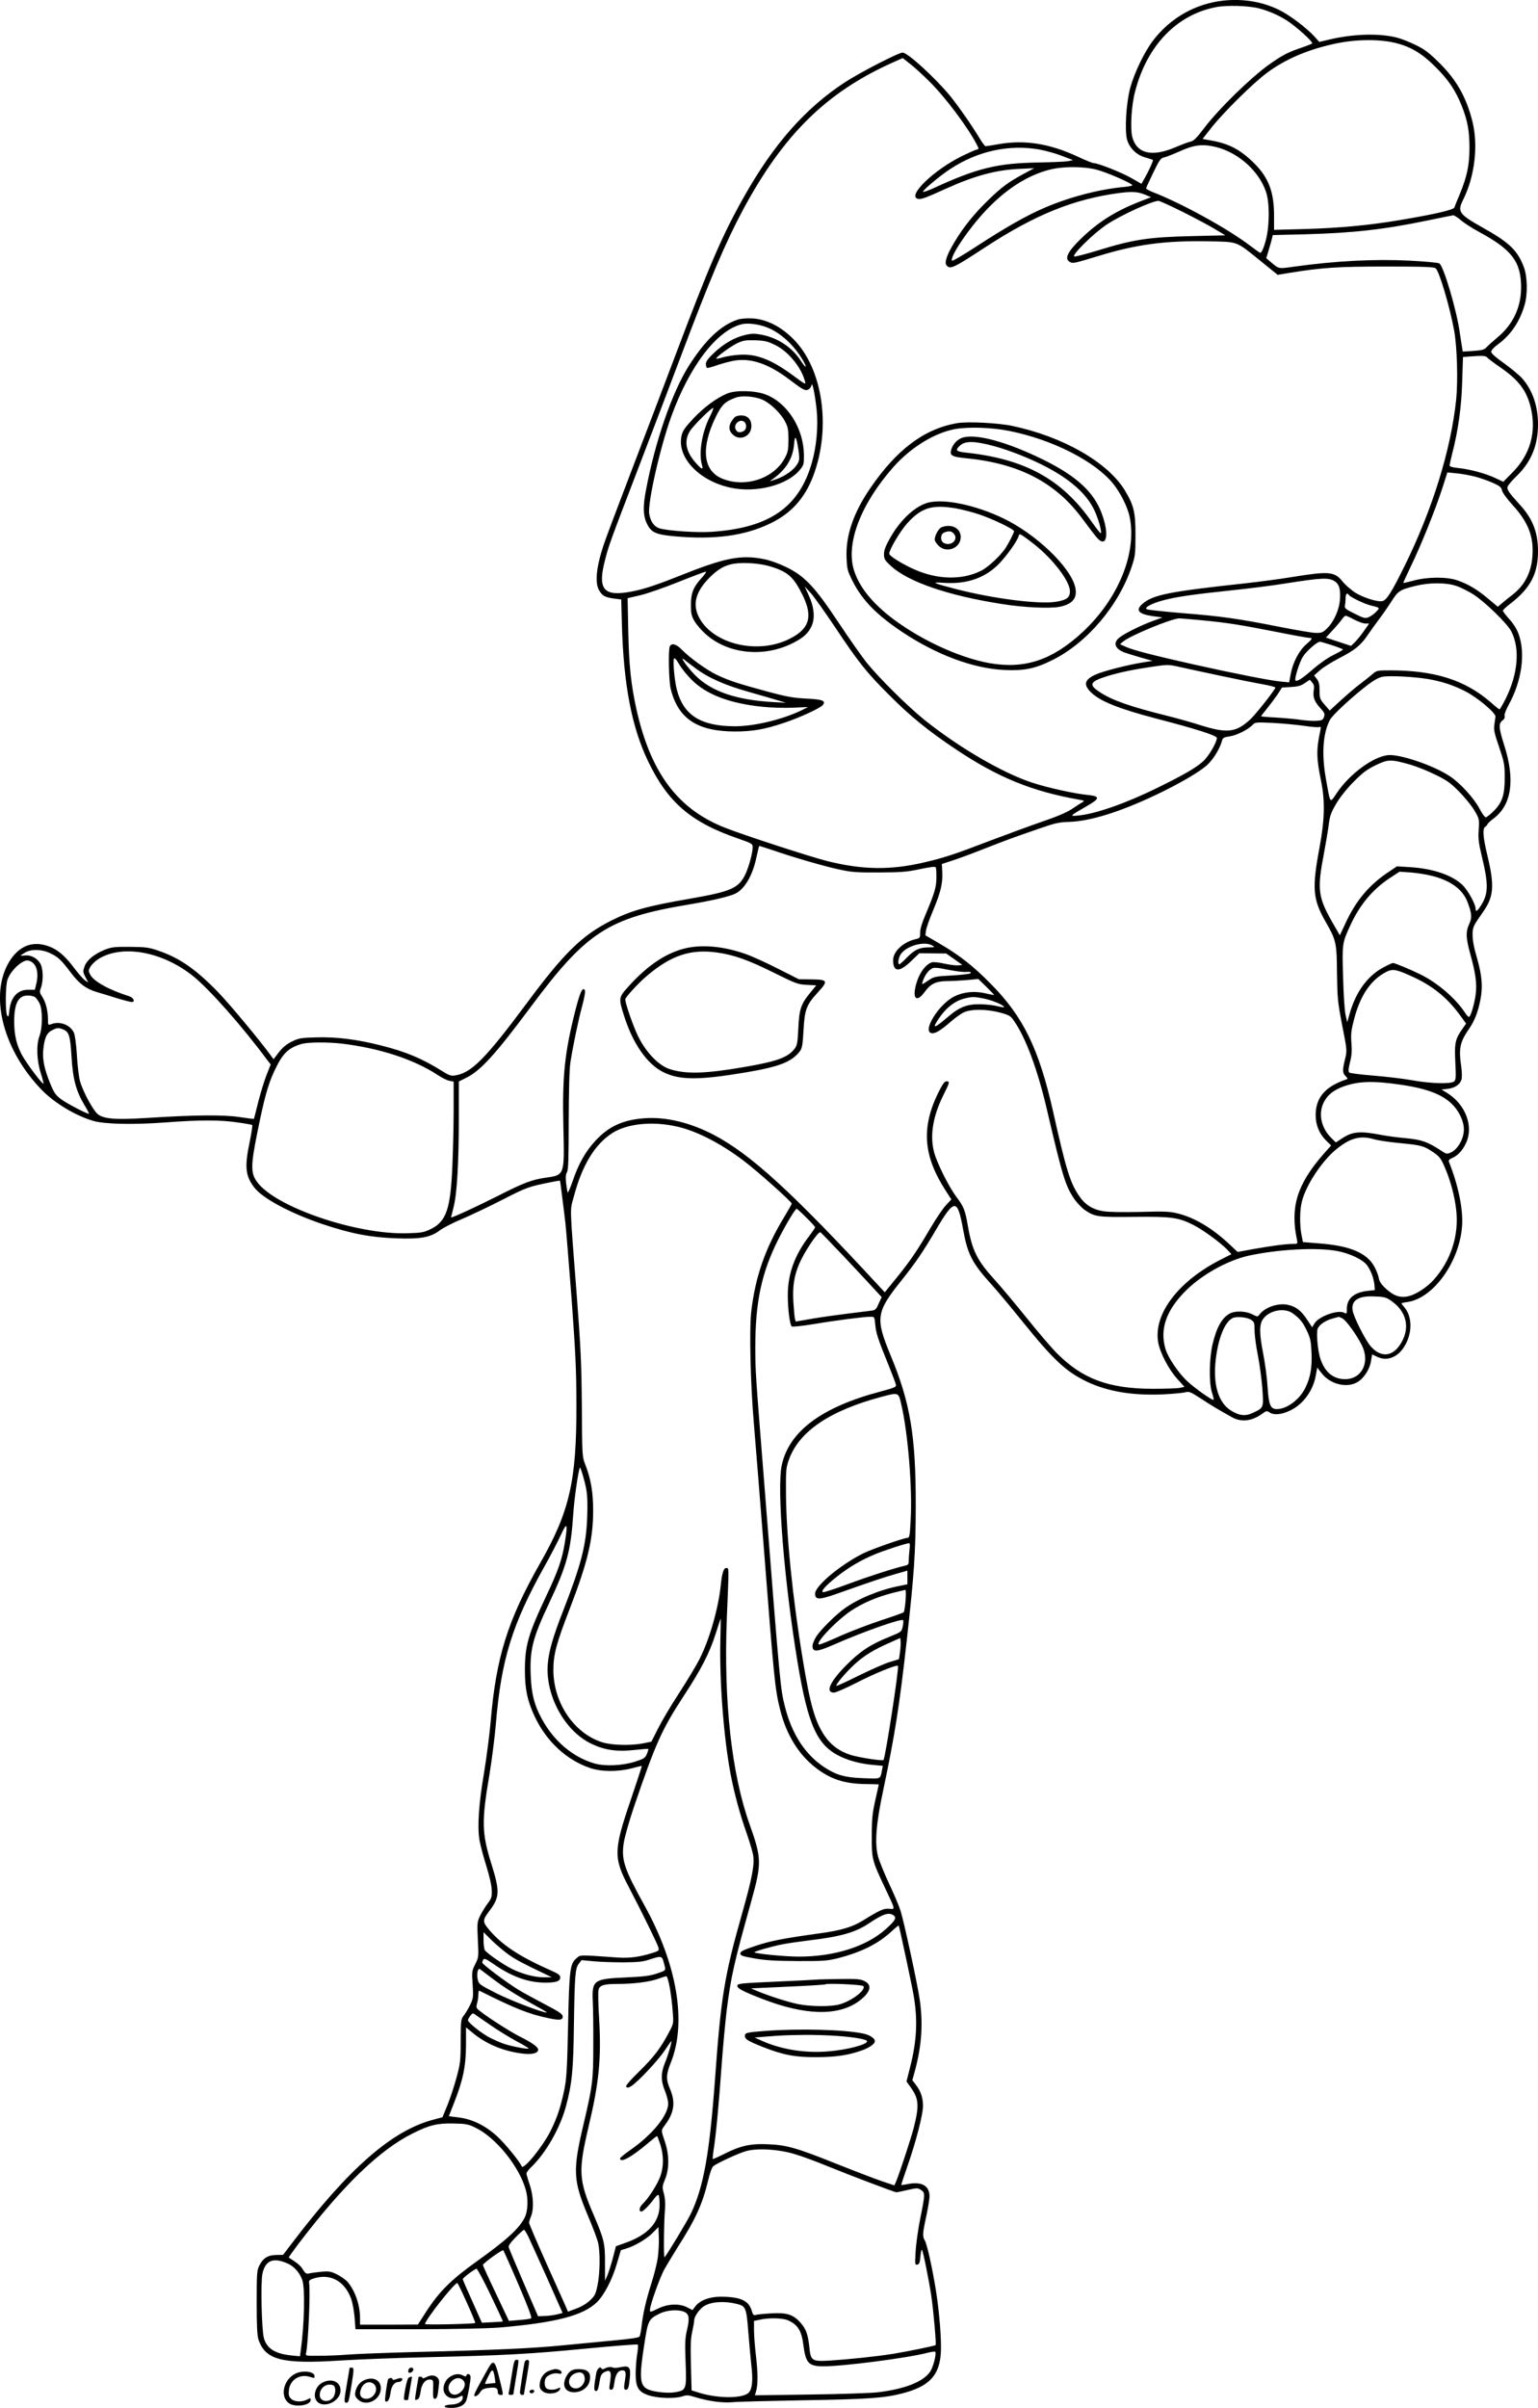 <?xml version="1.0" encoding="UTF-8"?>
<svg xmlns="http://www.w3.org/2000/svg" version="1.0" viewBox="0 0 1182.912 1851.437" preserveAspectRatio="xMidYMid meet">
  <g transform="translate(-61.088,1953.437) scale(0.1,-0.1)" fill="#000000" stroke="none">
    <path d="M10023 19530 c-217 -23 -411 -133 -545 -309 -66 -87 -141 -243 -174 -361 -31 -113 -44 -326 -25 -398 18 -65 72 -119 140 -138 31 -9 58 -18 59 -19 5 -5 -35 -92 -64 -142 l-24 -42 -79 45 c-77 44 -255 114 -288 114 -9 0 -64 22 -123 50 -218 101 -408 131 -608 96 -50 -9 -96 -16 -101 -16 -5 0 -26 28 -47 63 -57 95 -161 244 -224 322 -116 141 -328 335 -367 335 -31 0 -330 -154 -443 -228 -301 -196 -547 -474 -772 -872 -171 -302 -266 -521 -541 -1250 -80 -212 -231 -608 -335 -880 -104 -272 -199 -524 -210 -560 -56 -170 -67 -291 -32 -347 24 -40 46 -52 114 -61 l55 -7 5 -193 c13 -461 75 -787 201 -1050 153 -319 330 -471 698 -597 100 -35 107 -39 107 -64 0 -44 -29 -150 -55 -206 -52 -110 -108 -135 -430 -191 -330 -57 -449 -91 -603 -168 -225 -114 -360 -245 -648 -633 -316 -425 -426 -537 -549 -557 -35 -6 -48 -2 -105 34 -154 96 -276 147 -465 195 -189 48 -349 68 -503 63 -116 -3 -133 -6 -186 -32 -41 -20 -70 -44 -100 -82 l-41 -54 -20 27 c-87 120 -319 398 -408 490 -171 176 -296 263 -462 319 -71 24 -96 27 -215 28 -119 1 -142 -2 -193 -22 -83 -34 -139 -80 -156 -129 -13 -37 -13 -43 7 -82 l22 -41 -25 16 c-13 9 -47 47 -75 84 -89 120 -155 171 -250 191 -109 23 -205 -31 -270 -152 -138 -259 -29 -663 259 -962 99 -104 271 -206 406 -243 92 -24 309 -28 549 -10 264 20 420 20 554 0 59 -8 109 -17 113 -20 3 -2 -5 -57 -18 -121 -42 -198 -36 -266 31 -356 62 -85 279 -201 531 -286 219 -73 366 -101 563 -108 190 -7 264 7 337 62 24 18 98 57 166 85 68 29 210 96 315 150 192 98 197 100 394 139 25 5 46 8 48 7 1 -2 9 -59 17 -127 9 -68 20 -160 25 -204 5 -44 26 -303 47 -575 30 -415 37 -547 37 -815 2 -587 -52 -822 -279 -1220 -249 -438 -339 -724 -380 -1215 -9 -102 -32 -279 -51 -395 -41 -240 -53 -417 -35 -521 7 -38 30 -127 53 -199 24 -78 41 -152 41 -186 2 -50 -2 -62 -31 -100 -18 -24 -44 -66 -58 -94 -23 -48 -24 -55 -18 -185 7 -133 6 -136 -20 -188 -26 -52 -27 -58 -20 -157 6 -97 5 -105 -19 -156 -15 -30 -37 -67 -49 -82 -22 -27 -23 -37 -24 -195 0 -154 -3 -176 -32 -282 -17 -63 -48 -158 -69 -210 l-39 -95 -68 -18 c-319 -83 -652 -374 -1090 -951 l-68 -89 -53 -1 c-64 -1 -101 -24 -130 -82 -18 -36 -20 -59 -20 -284 0 -182 4 -255 14 -285 53 -156 181 -189 621 -161 140 9 446 21 680 26 600 14 793 25 1227 67 210 20 386 34 389 30 4 -4 2 -38 -5 -76 -6 -39 -11 -105 -11 -149 0 -104 21 -139 100 -165 67 -23 199 -27 256 -9 36 12 47 12 105 -6 98 -30 206 -45 284 -38 39 4 288 10 555 15 489 8 611 17 748 52 208 53 288 137 299 312 6 97 -11 312 -38 482 -28 174 -69 357 -85 382 -19 30 -18 54 11 187 14 64 25 133 25 154 0 80 -61 114 -163 94 -29 -6 -53 -9 -54 -8 -2 1 20 67 48 147 65 186 119 396 119 462 -1 63 -17 112 -54 160 l-28 37 21 77 c51 191 62 358 36 539 -16 117 -118 588 -147 684 -11 36 -51 131 -89 211 -37 80 -76 174 -85 210 -27 103 -15 252 40 509 88 417 125 648 181 1152 58 520 68 673 69 1033 1 537 -41 792 -194 1160 -118 285 -111 331 85 575 106 133 164 217 263 386 145 246 167 246 211 2 34 -188 69 -256 216 -418 43 -47 149 -174 236 -282 242 -300 338 -390 499 -467 159 -76 350 -108 585 -98 77 4 154 11 172 16 29 8 40 4 126 -52 86 -56 121 -77 234 -140 71 -40 154 -30 233 28 30 22 35 23 54 10 34 -24 96 -18 164 16 98 48 173 153 193 268 l11 60 32 -41 c66 -88 197 -120 280 -69 50 31 94 102 102 163 4 26 8 48 9 48 1 0 17 -8 36 -17 71 -36 151 -10 203 66 69 99 73 235 11 310 -14 16 -25 31 -25 34 0 2 20 7 45 10 200 28 402 309 421 586 9 127 -29 312 -101 492 -4 12 3 20 24 29 43 18 80 57 107 115 61 128 -3 297 -144 385 l-44 27 47 5 c57 7 96 34 107 73 4 16 3 58 -2 95 -21 145 -12 190 62 297 41 61 65 122 84 215 21 104 14 192 -28 336 -36 122 -41 202 -15 247 9 17 37 59 62 94 86 121 92 203 35 441 -33 137 -38 204 -16 217 7 4 15 13 17 19 2 7 24 27 49 46 138 104 165 298 80 563 -43 135 -45 168 -10 192 11 8 16 20 13 32 -3 11 10 46 30 83 103 186 133 402 76 552 -12 33 -40 78 -70 110 -27 30 -49 59 -49 64 0 6 26 31 58 55 153 118 212 229 212 402 0 146 -41 252 -141 360 -83 91 -100 116 -93 137 3 11 36 50 74 86 109 108 160 234 160 394 0 140 -42 262 -121 352 -23 26 -86 78 -140 117 -65 46 -99 76 -99 89 0 10 21 34 50 55 100 73 168 173 206 301 26 85 23 222 -5 295 -49 129 -112 189 -316 303 -183 103 -197 122 -151 214 90 179 118 419 71 605 -47 185 -121 316 -254 448 -79 78 -112 103 -181 137 -47 23 -112 49 -145 57 -135 35 -337 29 -521 -15 l-76 -18 -36 40 c-63 69 -194 168 -277 208 -130 62 -271 85 -422 70z m271 -60 c89 -23 179 -65 251 -119 79 -60 167 -143 158 -151 -4 -4 -54 -23 -110 -42 -82 -29 -123 -51 -220 -119 -141 -100 -391 -344 -501 -490 -56 -74 -80 -98 -102 -103 -17 -3 -72 -24 -124 -46 -178 -75 -294 -46 -327 83 -16 67 -6 242 22 347 91 352 318 590 620 649 85 17 250 12 333 -9z m1046 -265 c120 -29 205 -79 311 -185 101 -100 154 -179 203 -301 45 -114 59 -194 59 -324 -1 -135 -19 -218 -76 -357 -20 -46 -37 -90 -40 -99 -6 -18 -155 -53 -427 -98 -231 -39 -455 -60 -732 -68 l-228 -6 0 109 c0 182 -42 293 -153 403 -106 105 -194 151 -330 175 l-67 12 66 84 c92 117 320 343 429 424 137 102 304 175 508 221 161 37 346 41 477 10z m-3580 -298 c125 -124 295 -352 364 -485 17 -33 17 -34 -5 -39 -12 -3 -60 -25 -108 -48 -217 -107 -422 -304 -343 -329 23 -8 62 6 217 77 224 101 387 145 570 153 l110 5 -80 -43 c-115 -62 -169 -101 -269 -198 -109 -105 -196 -212 -264 -327 -60 -100 -79 -157 -61 -179 28 -33 50 -23 299 140 385 251 680 370 1034 417 98 12 142 9 200 -16 l40 -17 -96 -37 c-179 -71 -311 -154 -441 -280 -106 -102 -132 -157 -87 -181 23 -13 34 -10 219 46 290 89 512 119 843 113 238 -5 209 6 410 -156 l126 -102 89 15 c254 41 374 49 744 49 295 0 369 -3 382 -14 28 -23 109 -297 142 -478 23 -125 30 -383 16 -528 -40 -386 -182 -846 -396 -1280 -102 -207 -141 -269 -175 -273 -41 -6 -148 29 -208 67 -31 21 -74 58 -95 84 -63 78 -103 81 -398 33 -85 -14 -239 -34 -344 -46 -589 -64 -714 -88 -795 -157 -59 -49 -35 -80 76 -96 l76 -10 -74 -27 c-90 -33 -212 -93 -255 -126 -53 -40 -40 -85 32 -115 17 -6 73 -24 125 -39 l95 -27 -75 -12 c-118 -19 -305 -67 -364 -94 -85 -39 -94 -77 -34 -136 70 -69 216 -127 503 -202 307 -80 465 -130 465 -149 0 -33 -62 -139 -103 -177 -55 -51 -145 -103 -356 -207 -240 -118 -474 -200 -606 -212 -71 -7 -69 -5 63 71 105 60 106 77 9 87 -103 10 -306 55 -426 94 -226 74 -559 267 -826 480 -129 103 -352 324 -449 444 -37 47 -134 184 -214 305 -184 277 -261 359 -402 428 -57 28 -126 53 -172 62 -181 36 -304 11 -663 -133 -194 -77 -294 -108 -398 -123 -179 -26 -219 36 -162 252 29 112 33 124 265 729 100 261 241 630 312 820 232 616 347 886 486 1146 309 573 637 896 1139 1123 l87 39 58 -46 c33 -25 99 -86 148 -135z m2199 -502 c184 -44 352 -201 396 -370 18 -72 19 -204 1 -306 -13 -69 -39 -139 -52 -139 -3 0 -40 26 -82 58 -171 130 -530 327 -747 410 -27 11 -50 24 -49 28 0 5 25 59 55 121 47 97 57 112 83 117 16 3 64 22 107 41 122 56 184 64 288 40z m-1355 -20 c48 -9 126 -30 174 -49 l86 -33 -39 -8 c-22 -4 -123 -8 -225 -10 -319 -5 -474 -43 -812 -199 -43 -19 -78 -31 -78 -26 0 14 136 128 213 177 210 137 449 188 681 148z m440 -155 c76 -19 276 -106 276 -120 0 -4 -33 -11 -72 -14 -189 -19 -402 -74 -596 -156 -145 -62 -297 -148 -537 -304 -101 -66 -181 -112 -183 -106 -13 37 133 251 263 388 154 163 319 268 486 311 103 27 261 27 363 1z m662 -324 c93 -47 205 -106 249 -133 l80 -48 -255 -6 c-336 -8 -449 -25 -725 -110 -88 -27 -169 -48 -180 -47 -30 5 148 180 250 247 113 74 344 179 396 181 9 0 92 -38 185 -84z m2139 -63 c23 -21 88 -63 144 -93 251 -136 321 -229 321 -426 0 -153 -63 -286 -182 -384 -34 -29 -72 -63 -83 -75 -17 -19 -33 -24 -102 -29 l-82 -5 -5 32 c-3 18 -11 67 -17 110 -24 176 -126 519 -158 536 -10 6 -110 15 -223 21 -274 14 -571 -1 -895 -46 -122 -17 -114 -19 -181 38 l-32 27 19 63 c11 35 22 75 25 89 l6 26 252 6 c370 10 606 37 943 107 99 21 186 38 193 39 8 0 33 -16 57 -36z m206 -1059 c7 -8 52 -42 100 -75 142 -98 202 -178 234 -311 44 -187 -5 -358 -140 -495 l-72 -73 -64 30 c-75 35 -195 67 -285 76 -39 4 -64 11 -64 19 0 6 9 47 20 91 46 176 72 364 77 556 l6 187 46 4 c107 8 129 7 142 -9z m-96 -914 c39 -10 101 -32 137 -48 54 -24 66 -34 71 -58 3 -17 38 -65 81 -112 121 -132 165 -245 153 -395 -9 -126 -60 -224 -155 -297 -25 -19 -60 -48 -78 -63 l-33 -28 -73 61 c-84 71 -153 112 -235 141 -80 29 -228 29 -337 0 -44 -12 -80 -20 -82 -19 -1 2 25 59 58 128 78 160 186 429 240 594 l41 128 70 -7 c38 -3 102 -15 142 -25z m-5416 -692 c134 -41 178 -82 248 -226 80 -167 46 -261 -121 -338 -250 -114 -587 -23 -684 184 -44 96 -18 188 81 290 68 70 121 100 193 112 80 12 204 3 283 -22z m-527 -82 c-68 -74 -87 -119 -87 -211 0 -69 4 -86 27 -126 15 -26 52 -69 83 -97 167 -153 437 -185 660 -79 89 43 128 76 156 133 30 62 23 148 -20 241 l-31 68 46 -50 c25 -27 110 -147 189 -265 177 -266 243 -349 415 -520 164 -165 302 -277 520 -422 320 -213 580 -319 945 -383 36 -6 38 -9 21 -19 -11 -6 -47 -29 -81 -52 -41 -27 -119 -60 -231 -98 -93 -32 -272 -98 -399 -146 -268 -103 -351 -130 -495 -164 -267 -64 -484 -61 -762 9 -129 33 -637 198 -778 254 -365 142 -574 421 -684 911 -42 192 -57 330 -63 600 l-5 255 99 23 c54 13 186 59 293 102 107 43 201 78 209 79 7 1 -5 -19 -27 -43z m4866 -32 c33 -22 44 -60 39 -137 -5 -80 -47 -174 -101 -226 -31 -30 -41 -34 -85 -33 -27 0 -153 22 -281 47 -319 63 -444 81 -745 105 -142 12 -266 25 -274 30 -23 12 37 45 128 69 98 26 219 44 521 76 135 14 319 37 410 52 293 46 339 48 388 17z m934 -35 c34 -11 93 -41 131 -65 91 -59 263 -226 292 -285 68 -133 51 -328 -45 -520 -22 -43 -43 -79 -46 -79 -3 0 -34 24 -67 54 -197 171 -430 246 -774 246 -98 0 -104 -1 -135 -28 -18 -16 -60 -49 -93 -74 -34 -25 -100 -82 -149 -126 l-88 -81 -39 45 c-36 42 -39 49 -39 108 0 49 -5 69 -21 90 l-21 27 44 39 c23 21 90 63 146 92 123 63 169 100 224 182 23 33 62 88 87 121 25 33 67 93 93 134 53 83 65 91 188 121 105 26 234 26 312 -1z m-827 -69 c10 -16 115 -67 165 -80 77 -19 76 -18 45 -50 -15 -16 -41 -34 -57 -41 -27 -11 -37 -9 -109 27 -66 33 -78 42 -74 59 2 11 5 37 5 58 0 35 12 48 25 27z m42 -190 c31 -16 69 -30 85 -30 l29 0 -41 -59 c-22 -32 -54 -70 -70 -86 l-28 -27 -97 32 -96 32 53 58 c29 31 61 69 71 84 10 14 22 26 28 26 5 0 35 -13 66 -30z m-1171 -5 c195 -19 285 -33 576 -90 124 -25 236 -45 247 -45 30 0 27 -8 -24 -52 -53 -47 -101 -138 -117 -227 l-12 -63 -65 6 c-83 8 -358 62 -671 132 -307 69 -458 108 -518 134 l-47 21 25 21 c55 46 370 176 431 178 9 0 87 -7 175 -15z m1001 -192 c46 -15 83 -30 83 -33 0 -3 -33 -22 -74 -42 -43 -21 -110 -68 -160 -112 -77 -67 -120 -95 -131 -84 -11 11 31 144 58 185 31 46 108 113 130 113 6 0 48 -12 94 -27z m-872 -232 c127 -27 276 -57 333 -67 56 -10 102 -22 102 -26 0 -15 -150 -205 -193 -245 -109 -101 -177 -109 -382 -45 -71 23 -186 55 -255 72 -285 71 -426 120 -519 182 -90 58 -79 81 54 123 98 30 204 52 355 74 109 16 119 16 195 -1 44 -10 184 -40 310 -67z m1605 -27 c111 -19 197 -47 293 -96 94 -49 233 -166 230 -194 -1 -10 -5 -39 -9 -64 -5 -38 1 -66 37 -170 39 -115 43 -134 43 -230 1 -136 -18 -195 -85 -262 -26 -26 -54 -48 -61 -48 -7 0 -29 30 -48 67 -42 80 -150 198 -228 249 -124 83 -387 172 -477 162 -115 -13 -293 -144 -391 -289 -57 -83 -49 -93 -85 106 -34 190 -24 348 30 453 20 39 176 183 296 274 44 33 84 55 110 59 54 10 240 0 345 -17z m-875 -89 c-7 -52 4 -83 51 -135 33 -36 36 -45 28 -68 -8 -24 -16 -27 -58 -30 -26 -2 -79 2 -117 7 -38 6 -123 14 -189 18 -66 3 -120 8 -120 10 0 2 21 29 46 60 25 31 61 79 81 108 l34 53 68 4 c53 3 77 9 107 30 l39 26 18 -21 c14 -16 17 -31 12 -62z m-77 -271 c57 -9 111 -13 119 -10 13 5 14 1 9 -26 -32 -149 -31 -211 6 -391 31 -151 27 -298 -12 -507 -59 -315 -53 -399 46 -572 82 -144 86 -160 88 -398 3 -191 5 -218 40 -399 38 -193 38 -194 22 -260 -21 -86 -20 -107 4 -131 19 -19 19 -21 3 -26 -161 -55 -233 -139 -233 -275 0 -76 29 -145 84 -198 l35 -34 -63 -71 c-199 -229 -253 -405 -200 -653 6 -33 6 -33 -34 -33 -53 0 -169 -16 -310 -41 l-112 -21 -65 61 c-135 126 -271 206 -403 237 -55 14 -105 15 -283 10 -128 -3 -241 -1 -280 5 -84 13 -143 50 -189 119 -69 102 -99 199 -200 650 -109 482 -229 728 -480 981 -137 139 -241 220 -399 312 l-103 60 5 36 c2 20 27 90 55 156 58 138 75 210 70 296 l-3 60 85 28 c47 15 157 56 245 91 177 69 206 80 415 152 126 44 157 51 235 53 160 5 389 76 663 206 178 84 338 177 397 231 48 43 98 126 115 188 5 21 14 26 61 33 54 8 144 54 177 91 16 17 28 18 152 12 74 -4 181 -14 238 -22z m820 -299 c48 -14 134 -48 192 -77 89 -43 117 -63 185 -132 44 -45 97 -110 117 -145 36 -62 37 -65 32 -145 -5 -68 -1 -101 24 -206 52 -216 51 -287 -6 -377 -29 -46 -42 -54 -42 -25 0 34 -59 141 -100 181 -80 77 -227 127 -405 138 l-100 6 -76 -51 c-141 -96 -241 -216 -319 -385 l-44 -94 -44 76 c-126 218 -133 268 -77 561 13 69 29 163 35 210 9 73 18 96 58 165 28 47 81 115 132 166 70 71 101 95 170 129 98 47 115 48 268 5z m-4912 -655 c170 -59 410 -128 519 -151 96 -21 135 -24 310 -23 172 1 216 5 313 26 77 16 115 21 120 14 3 -6 6 -42 5 -81 -1 -75 -14 -117 -82 -279 -28 -65 -43 -114 -43 -142 0 -40 -2 -43 -31 -50 -96 -20 -177 -94 -177 -162 0 -92 47 -96 137 -9 l65 62 103 -1 103 -1 63 -44 62 -44 -31 -3 c-18 -2 -66 4 -107 13 -40 9 -84 14 -97 10 -54 -17 -106 -96 -127 -192 -20 -96 16 -113 73 -34 46 62 85 81 173 82 37 0 106 4 153 8 l85 8 62 -60 c34 -34 61 -62 60 -63 -1 -1 -31 4 -67 13 -83 19 -168 11 -237 -23 -126 -61 -259 -284 -170 -284 28 0 67 25 142 90 33 29 78 61 100 71 56 26 176 25 277 -2 73 -20 81 -25 109 -66 90 -130 179 -370 249 -668 125 -534 145 -599 216 -703 21 -29 56 -66 78 -81 78 -53 99 -56 379 -53 290 3 340 -4 456 -62 75 -38 206 -134 260 -189 l33 -36 -73 -37 c-334 -167 -529 -423 -490 -642 15 -81 80 -206 146 -279 l56 -62 -38 -8 c-21 -4 -114 -7 -208 -7 -337 1 -538 76 -734 272 -42 42 -149 167 -237 277 -89 110 -196 238 -239 285 -138 151 -177 228 -210 419 -21 121 -31 146 -87 221 -62 83 -153 266 -174 350 -32 129 -7 276 77 443 45 89 46 97 19 97 -15 0 -30 -22 -65 -92 -129 -266 -112 -483 58 -746 l45 -70 -41 -44 c-23 -24 -73 -98 -112 -163 -106 -181 -158 -259 -263 -389 l-96 -118 -41 44 c-670 725 -989 1017 -1275 1167 -182 95 -370 140 -535 127 -162 -12 -272 -62 -373 -171 -78 -84 -132 -180 -177 -313 -18 -52 -35 -91 -38 -86 -2 5 -8 37 -12 71 -5 44 -3 68 7 85 10 18 13 103 13 393 1 244 5 397 13 450 21 135 61 325 91 436 18 65 25 112 20 120 -17 28 -37 -15 -73 -156 -83 -327 -101 -507 -92 -896 9 -370 10 -369 -131 -389 -111 -16 -168 -37 -373 -141 -175 -88 -360 -173 -360 -165 0 1 9 38 20 81 26 101 40 341 40 692 l0 272 56 28 c111 54 226 181 499 548 427 573 593 681 1210 784 190 32 320 63 365 86 68 35 128 137 156 265 20 90 22 100 27 100 2 0 43 -14 93 -30z m5078 -200 c147 -37 238 -105 275 -204 32 -87 35 -116 12 -166 -28 -61 -26 -108 9 -234 41 -147 52 -231 40 -313 -10 -71 -36 -159 -50 -168 -4 -2 -20 14 -35 38 -71 106 -206 223 -335 287 -76 38 -200 90 -216 90 -6 0 -42 -17 -79 -37 -120 -67 -207 -188 -254 -354 l-18 -64 -13 55 c-7 31 -16 157 -19 290 -8 259 -7 264 55 398 72 158 171 277 304 365 l75 49 87 -6 c48 -4 121 -15 162 -26z m-3844 -535 c24 -14 23 -14 -28 -15 -70 0 -107 -18 -167 -79 -27 -28 -53 -51 -57 -51 -13 0 -9 39 6 69 36 69 181 113 246 76z m-6785 -59 c62 -29 86 -51 159 -148 66 -88 119 -127 203 -152 32 -9 101 -30 154 -47 53 -16 104 -29 114 -29 28 0 13 34 -20 44 -155 49 -274 115 -300 166 -15 29 -15 33 2 63 11 17 39 44 63 59 183 112 489 56 725 -132 124 -99 373 -379 569 -643 l29 -37 -32 -81 c-18 -45 -46 -138 -64 -208 -17 -69 -32 -127 -33 -129 -1 -2 -50 4 -109 13 -122 19 -348 17 -706 -6 -270 -17 -359 -8 -400 43 -43 52 -107 178 -124 244 -8 32 -19 122 -23 199 -5 83 -15 153 -23 170 -29 60 -108 90 -173 65 -26 -9 -26 -9 -26 38 -1 66 -17 131 -44 172 -21 32 -22 38 -10 70 20 56 17 150 -6 187 -24 41 -73 66 -116 61 -19 -2 -34 -3 -34 -1 0 2 15 12 33 23 46 28 128 27 192 -4z m-144 -66 c44 -24 59 -92 38 -174 l-10 -42 -49 0 c-83 2 -137 -57 -147 -160 -5 -46 -8 -53 -17 -38 -15 28 -14 232 3 277 15 45 63 102 106 129 34 21 49 22 76 8z m7098 -70 c36 -6 74 -10 85 -9 38 3 50 -1 41 -10 -6 -5 -70 -13 -144 -17 -129 -7 -135 -8 -183 -40 -45 -31 -49 -32 -42 -11 17 55 50 99 84 109 8 2 33 1 55 -3 22 -5 69 -13 104 -19z m3510 -38 c165 -73 280 -165 380 -302 l48 -66 -24 -34 c-60 -85 -66 -112 -59 -260 6 -122 5 -138 -10 -151 -26 -21 -186 -16 -325 10 -63 11 -195 27 -293 35 -98 8 -182 18 -188 24 -8 8 -6 31 6 79 13 50 16 88 11 148 -5 67 -2 96 19 177 45 178 121 295 230 359 63 37 84 35 205 -19z m-10578 -165 c9 -7 24 -28 34 -47 24 -46 24 -186 0 -250 -26 -69 -22 -187 9 -285 14 -43 23 -81 21 -83 -7 -7 -125 149 -162 215 -44 79 -63 158 -63 263 0 139 32 200 104 200 23 0 48 -6 57 -13z m7300 -11 c64 -14 142 -46 153 -64 3 -5 -18 -2 -47 5 -29 8 -90 15 -137 16 -103 1 -162 -22 -255 -103 -97 -83 -117 -88 -69 -15 61 92 129 145 211 164 54 13 70 12 144 -3z m-7087 -236 c48 -18 57 -48 67 -210 10 -172 35 -265 99 -372 21 -34 37 -65 35 -67 -7 -6 -170 78 -216 113 -38 28 -52 48 -78 110 -47 112 -64 191 -58 261 8 94 26 137 67 157 40 21 49 22 84 8z m2146 -110 c291 -35 551 -120 734 -239 34 -23 76 -44 94 -47 l32 -6 0 -222 c0 -121 -5 -315 -10 -431 -14 -327 -47 -421 -164 -480 -54 -26 -71 -30 -180 -33 -393 -13 -1027 204 -1161 399 -46 65 -45 126 4 370 54 269 83 374 131 476 63 136 104 177 205 209 49 16 202 17 315 4z m8145 -316 c211 -31 332 -79 408 -164 46 -52 77 -123 77 -179 0 -71 -45 -151 -98 -177 -33 -15 -35 -15 -80 15 -99 65 -147 82 -260 93 -59 5 -145 16 -192 25 -171 33 -227 28 -311 -28 l-44 -29 -33 33 c-80 77 -104 189 -59 277 28 56 77 94 152 121 116 41 228 44 440 13z m-5570 -321 c153 -34 339 -129 520 -267 109 -83 365 -312 365 -326 0 -5 -26 -51 -57 -102 -146 -240 -223 -460 -254 -728 -16 -141 -6 -560 20 -860 11 -129 45 -557 76 -950 81 -1037 86 -1091 127 -1255 46 -185 139 -338 268 -439 115 -91 225 -127 387 -129 57 -1 103 -2 103 -3 0 -1 -12 -56 -27 -121 -22 -99 -27 -143 -27 -273 -1 -180 2 -190 100 -398 84 -178 82 -168 34 -164 -41 4 -71 -9 -205 -92 -81 -49 -163 -74 -330 -97 -283 -39 -383 -59 -495 -97 -93 -31 -115 -42 -115 -58 0 -16 15 -21 110 -38 85 -15 161 -19 330 -20 196 -1 230 2 307 21 184 47 315 112 419 210 27 25 51 44 52 42 5 -6 105 -474 116 -544 31 -184 23 -344 -28 -544 l-28 -111 33 -46 c62 -87 66 -139 23 -309 -21 -82 -106 -340 -133 -407 l-16 -37 -101 34 c-55 19 -207 77 -337 129 -312 125 -388 147 -529 153 -137 7 -215 -10 -340 -73 -48 -24 -88 -42 -90 -40 -2 2 1 32 6 67 18 111 40 345 61 639 11 157 30 353 40 437 34 267 57 366 190 842 80 288 79 328 -13 586 -139 388 -201 946 -176 1585 17 416 17 384 -3 388 -20 4 -34 -37 -43 -128 -18 -181 -88 -423 -163 -570 -26 -52 -98 -171 -159 -265 -61 -93 -133 -215 -161 -271 l-51 -101 -63 -13 c-97 -19 -242 -15 -315 8 -216 68 -374 301 -376 552 0 123 21 204 128 480 136 354 178 530 178 750 0 143 -18 246 -63 360 -21 53 -22 72 -24 440 -3 335 -8 447 -40 865 -55 711 -52 635 -22 748 64 242 161 402 296 489 114 73 306 93 495 51z m5363 -98 c28 -9 118 -22 200 -30 165 -16 185 -21 259 -72 43 -29 57 -47 82 -105 45 -100 80 -228 92 -338 22 -195 -41 -389 -175 -538 -50 -55 -132 -109 -188 -123 -64 -17 -117 0 -178 57 -36 33 -50 55 -55 83 -3 20 -19 60 -35 89 -59 103 -183 156 -411 175 l-137 11 -11 55 c-15 76 -14 196 4 261 34 129 158 314 269 402 105 84 181 103 284 73z m-4366 -602 c38 -37 68 -71 68 -75 0 -4 -20 -34 -45 -67 -113 -148 -165 -292 -165 -456 0 -105 15 -224 30 -239 5 -5 73 2 167 17 171 29 389 57 439 57 31 0 31 0 37 -63 6 -65 20 -107 105 -317 28 -69 52 -133 54 -144 3 -16 -14 -23 -119 -51 -451 -119 -702 -305 -759 -564 -40 -177 18 -895 121 -1517 82 -493 152 -644 337 -729 71 -32 153 -53 244 -61 l75 -7 -6 -31 c-15 -74 -4 -69 -144 -64 -143 5 -208 24 -301 85 -146 97 -247 251 -301 461 -36 143 -36 137 -159 1707 -71 890 -69 871 -70 1058 0 348 47 572 175 828 59 117 132 239 143 239 4 0 37 -30 74 -67z m299 -310 c102 -109 207 -221 233 -250 l48 -52 -23 -50 c-20 -46 -25 -51 -63 -55 -23 -3 -102 -13 -176 -22 -74 -9 -194 -26 -267 -38 l-132 -23 -6 21 c-3 12 -8 69 -12 128 -7 121 5 200 44 293 38 90 141 245 163 245 3 0 89 -89 191 -197z m3786 52 c96 -18 195 -65 228 -109 29 -39 52 -99 57 -152 l3 -39 -55 -6 c-103 -11 -160 -59 -160 -136 0 -42 -1 -43 -21 -32 -48 25 -195 -28 -228 -82 l-18 -30 -39 59 c-45 68 -85 100 -145 113 -76 18 -181 -18 -223 -76 -12 -16 -15 -16 -54 4 -48 25 -130 28 -170 7 -61 -32 -102 -102 -134 -233 -27 -112 -30 -302 -5 -378 9 -27 14 -51 12 -54 -8 -7 -142 87 -201 142 -67 61 -149 182 -169 249 -46 155 7 302 162 454 125 122 320 229 480 264 227 49 524 65 680 35z m420 -387 c109 -78 138 -195 77 -308 -63 -117 -158 -132 -241 -37 -41 47 -131 225 -139 276 -12 78 46 114 173 107 75 -3 87 -7 130 -38z m-760 -94 c55 -42 74 -66 106 -133 26 -55 31 -79 35 -165 5 -120 -8 -192 -49 -276 -45 -89 -141 -160 -218 -160 -49 0 -62 31 -71 172 -4 68 -20 186 -35 262 -29 148 -29 218 0 258 48 69 168 91 232 42z m-323 -48 c23 -15 26 -23 26 -80 0 -36 11 -121 25 -190 14 -69 29 -185 35 -258 10 -151 12 -148 -78 -189 -55 -26 -105 -19 -170 24 -92 62 -132 199 -111 384 19 169 71 297 133 324 31 13 111 5 140 -15z m700 12 c28 -12 108 -122 151 -207 65 -130 1 -261 -129 -261 -93 0 -159 57 -192 164 -18 60 -29 183 -20 219 8 32 57 67 115 83 25 7 47 13 48 13 1 1 13 -4 27 -11z m-3392 -658 c52 -220 87 -644 73 -893 -6 -118 -9 -137 -24 -137 -28 0 -276 -87 -342 -120 -176 -88 -369 -250 -369 -309 0 -49 31 -49 167 -1 277 98 373 130 456 153 l87 25 0 -53 0 -52 -62 -13 c-151 -29 -316 -97 -423 -174 -69 -50 -182 -162 -216 -215 -16 -25 -29 -57 -29 -73 0 -49 35 -46 167 12 228 100 515 201 530 187 3 -4 2 -25 -3 -48 -9 -42 -10 -42 -100 -79 -146 -58 -228 -112 -334 -219 -126 -127 -164 -211 -95 -211 14 0 94 35 178 78 136 70 304 138 314 128 11 -11 -97 -709 -111 -724 -9 -9 -183 18 -250 38 -89 28 -153 75 -203 148 -74 110 -110 236 -167 582 -79 476 -128 961 -130 1280 -1 183 0 199 23 262 78 217 314 376 711 482 132 35 131 36 152 -54z m-2422 -657 c9 -47 11 -120 7 -219 -8 -211 -46 -359 -185 -715 -77 -197 -110 -310 -118 -408 -20 -242 130 -518 337 -615 101 -49 199 -62 331 -47 56 6 103 10 105 8 2 -2 -3 -20 -11 -39 -13 -31 -23 -37 -88 -58 -99 -32 -234 -38 -314 -15 -168 49 -313 171 -407 345 -57 104 -78 189 -84 326 -9 202 13 291 144 568 135 287 164 395 183 681 8 116 35 307 50 355 4 13 39 -103 50 -167z m-164 -405 c-21 -131 -51 -219 -143 -413 -141 -300 -165 -384 -165 -575 0 -142 19 -234 76 -355 90 -191 245 -334 426 -395 85 -29 214 -30 320 -2 41 11 76 19 77 18 2 -2 -38 -121 -87 -267 -130 -381 -131 -440 -13 -664 101 -193 221 -438 228 -465 6 -24 2 -27 -47 -42 -99 -31 -175 -41 -265 -35 -313 22 -285 22 -320 -7 -48 -41 -54 -87 -63 -521 -7 -332 -12 -405 -29 -489 -27 -129 -54 -212 -103 -311 -61 -124 -213 -311 -225 -277 -13 34 -127 174 -188 230 -90 82 -188 131 -292 145 l-80 10 38 97 c71 179 93 286 94 445 l0 141 60 -49 c105 -85 246 -140 389 -154 66 -6 106 6 106 32 0 20 -51 56 -146 103 -75 38 -260 157 -311 201 -19 16 -21 23 -13 52 6 19 10 49 10 67 0 19 3 32 8 30 277 -139 381 -180 535 -212 85 -18 110 -14 105 18 -2 16 -37 38 -141 92 -76 40 -166 89 -200 110 -90 55 -277 195 -277 208 0 6 4 17 9 24 6 10 23 3 72 -31 144 -101 272 -147 404 -147 85 0 115 11 115 41 0 15 -15 27 -57 46 -253 111 -386 198 -489 318 -54 64 -54 75 5 152 75 101 77 146 11 357 -74 236 -76 326 -15 684 19 117 42 295 50 395 41 491 125 763 376 1212 47 83 102 190 124 238 47 102 54 91 31 -55z m2650 -60 c-3 -29 -6 -67 -6 -85 0 -27 -4 -32 -32 -38 -73 -16 -273 -80 -437 -141 -96 -36 -181 -63 -189 -62 -22 5 19 51 105 119 92 73 184 127 294 173 76 31 238 84 263 85 5 1 6 -23 2 -51z m-30 -390 c-4 -46 -11 -86 -14 -90 -4 -4 -82 -32 -174 -62 -91 -30 -233 -84 -314 -120 -81 -37 -153 -66 -161 -66 -44 0 130 184 246 261 90 59 194 103 315 135 50 12 95 23 100 24 5 0 5 -36 2 -82z m-1425 -323 c-6 -318 27 -733 79 -1012 29 -150 71 -306 123 -453 24 -69 47 -146 51 -173 11 -73 -10 -179 -86 -447 -135 -476 -162 -636 -208 -1275 -42 -570 -88 -828 -185 -1030 -29 -61 -184 -317 -203 -337 -8 -8 -5 281 4 377 3 37 0 80 -9 113 -14 50 -13 56 9 110 33 80 33 187 -1 288 -31 91 -30 88 -1 127 72 96 84 176 41 277 -33 77 -32 113 6 207 123 308 48 753 -203 1206 -156 281 -179 350 -160 480 7 45 41 167 78 276 168 493 215 597 384 856 135 206 198 329 246 480 20 63 37 115 38 115 1 0 -1 -83 -3 -185z m1382 -74 l-8 -54 -75 -23 c-41 -13 -148 -61 -238 -105 -90 -45 -165 -79 -168 -77 -8 9 68 99 139 165 70 65 151 115 276 169 l76 34 3 -28 c1 -15 -1 -51 -5 -81z m-49 -2024 c25 -18 12 -41 -61 -106 -150 -134 -395 -211 -668 -211 -104 0 -331 22 -342 33 -5 6 131 45 217 62 41 8 134 21 205 30 243 29 355 61 461 132 109 73 152 86 188 60z m-2962 -301 c58 -41 114 -70 288 -153 l45 -22 -61 0 c-68 -1 -169 26 -249 66 -69 35 -194 122 -206 144 -5 10 -9 44 -9 77 l0 60 63 -63 c35 -34 93 -83 129 -109z m1187 -38 c5 -13 11 -37 15 -54 7 -31 6 -31 -61 -54 -54 -18 -102 -24 -239 -30 -248 -11 -261 -21 -254 -185 3 -55 5 -208 4 -340 0 -264 -5 -306 -73 -595 -87 -366 -83 -439 32 -713 36 -84 71 -177 78 -207 17 -73 15 -236 -5 -330 -14 -67 -21 -79 -59 -115 -26 -24 -69 -49 -106 -62 l-62 -23 -18 43 c-10 23 -78 174 -150 334 -72 161 -131 299 -131 307 0 7 7 30 15 49 23 56 19 157 -10 243 -14 41 -25 80 -25 87 0 7 16 29 36 48 113 108 223 301 268 469 46 169 57 281 61 625 6 386 10 435 38 471 l21 27 95 -9 c53 -5 157 -8 231 -8 109 1 146 5 195 21 79 27 94 27 104 1z m-1305 -151 c88 -67 188 -129 346 -216 41 -22 71 -41 66 -41 -33 -1 -284 95 -391 150 -122 62 -131 68 -139 101 -11 43 -1 93 16 83 6 -4 52 -39 102 -77z m1359 -69 c9 -51 19 -133 22 -183 7 -90 7 -90 -30 -159 -64 -121 -115 -188 -228 -299 -79 -78 -107 -111 -99 -119 8 -8 19 -6 39 7 51 32 207 199 256 273 26 39 49 72 51 72 7 0 -23 -105 -49 -167 -32 -79 -32 -137 0 -215 14 -34 25 -78 25 -98 0 -89 -120 -237 -287 -354 -46 -32 -83 -62 -83 -67 0 -39 85 7 214 116 35 30 67 55 70 55 3 0 14 -30 26 -66 26 -84 26 -168 0 -242 -21 -60 -92 -172 -135 -212 -27 -25 -34 -60 -11 -60 14 0 63 50 103 105 12 16 25 26 29 22 4 -4 8 -38 8 -75 1 -132 -88 -231 -261 -292 l-75 -27 -23 -89 c-13 -49 -32 -109 -42 -133 l-19 -43 0 133 c1 153 -7 185 -85 368 -119 275 -122 341 -40 689 80 337 97 518 80 823 -7 108 -9 208 -5 223 9 36 40 46 149 46 120 0 241 15 308 39 30 11 59 20 65 20 6 1 18 -40 27 -91z m-1381 -284 c57 -40 147 -95 201 -124 54 -29 96 -54 94 -57 -7 -6 -123 15 -182 34 -27 8 -79 31 -115 49 -66 34 -170 117 -170 135 0 6 8 21 18 34 14 19 20 22 34 12 9 -7 63 -44 120 -83z m-111 -791 c156 -77 333 -296 384 -477 20 -70 16 -165 -9 -213 -43 -85 -141 -174 -371 -338 -193 -138 -288 -232 -387 -386 l-63 -98 -222 -1 -223 0 0 50 c0 101 -37 209 -95 278 -14 17 -51 43 -81 58 -48 24 -62 26 -122 21 -37 -4 -79 -9 -93 -13 -22 -5 -30 0 -49 31 -19 30 -39 47 -108 91 -2 2 30 47 71 101 341 450 629 729 883 854 127 64 191 79 314 76 96 -2 112 -5 171 -34z m2454 -202 c55 -16 168 -58 250 -92 174 -71 515 -200 530 -201 6 0 45 8 87 18 72 16 78 16 102 0 33 -21 33 -30 -5 -218 -17 -84 -33 -200 -36 -257 -6 -98 -5 -103 13 -99 15 3 20 14 24 63 3 33 8 55 12 50 10 -15 54 -235 72 -355 17 -117 39 -370 33 -377 -7 -6 -221 -50 -327 -67 -124 -20 -346 -43 -486 -52 -138 -8 -148 -2 -158 102 -11 100 -25 140 -68 189 -56 63 -104 79 -225 72 -54 -3 -107 -8 -119 -12 -17 -5 -22 0 -32 34 -24 78 -88 106 -242 106 -87 -1 -157 -29 -192 -75 l-21 -28 -40 21 c-61 32 -151 28 -227 -10 -60 -29 -60 -29 -60 -7 0 34 78 253 113 314 17 30 62 104 99 164 140 219 190 330 234 510 14 62 31 106 41 115 33 25 198 101 253 116 89 24 251 14 375 -24z m-1055 -796 c-6 -44 -29 -134 -50 -200 -40 -126 -64 -229 -75 -331 -4 -34 -11 -67 -15 -75 -6 -9 -67 -18 -197 -30 -103 -10 -282 -27 -396 -38 -233 -23 -518 -36 -1127 -51 -228 -6 -464 -15 -525 -20 -60 -5 -158 -9 -218 -9 -106 -1 -107 -1 -102 22 17 78 34 472 23 541 -2 15 6 23 37 32 127 39 235 -19 286 -155 11 -30 23 -95 27 -145 l7 -91 480 0 c292 1 537 6 625 13 436 37 646 92 752 195 56 55 120 178 155 302 l29 98 40 12 c67 20 159 74 205 121 l44 45 3 -78 c2 -43 -2 -114 -8 -158z m-996 163 c14 -29 79 -173 145 -320 l119 -268 -40 -10 c-22 -6 -64 -12 -94 -13 l-55 -2 -110 255 c-60 140 -112 263 -115 274 -4 13 10 34 52 77 32 33 62 59 65 59 4 0 19 -24 33 -52z m-76 -368 c73 -170 106 -257 98 -261 -6 -4 -47 -10 -91 -13 l-80 -7 -100 211 c-55 115 -100 214 -100 219 0 13 149 120 157 113 3 -4 56 -122 116 -262z m-1770 158 c47 -22 88 -69 108 -125 22 -62 16 -340 -12 -542 l-6 -44 -61 6 c-127 12 -193 52 -216 132 -18 60 -26 428 -12 496 22 105 86 130 199 77z m1556 -239 c53 -111 96 -202 94 -204 -2 -2 -39 -4 -82 -6 l-79 -4 -73 164 c-41 90 -74 167 -74 171 0 10 92 79 106 80 6 0 55 -90 108 -201z m-182 -61 c38 -83 66 -153 64 -155 -7 -7 -386 -16 -386 -8 0 30 225 316 248 315 4 0 37 -69 74 -152z m2079 -9 c65 -16 71 -31 85 -212 7 -89 18 -207 24 -262 13 -111 7 -174 -18 -205 -40 -48 -234 -50 -385 -3 l-57 18 -5 193 c-4 151 -2 206 10 258 8 36 15 75 15 87 0 32 45 94 83 114 59 31 153 36 248 12z m-406 -61 c36 -16 41 -49 20 -137 -15 -65 -17 -101 -11 -251 8 -206 6 -214 -78 -229 -58 -11 -174 2 -216 24 -59 30 -63 93 -24 343 29 187 33 195 118 237 55 28 145 34 191 13z m793 -63 c78 -33 108 -80 122 -192 18 -139 40 -163 155 -163 155 0 647 64 800 104 30 8 57 11 59 8 11 -18 -16 -121 -41 -156 -55 -77 -198 -132 -403 -156 -52 -6 -286 -14 -519 -17 l-424 -6 7 24 c17 52 17 140 2 271 -9 75 -16 168 -16 207 l0 70 43 9 c68 16 174 14 215 -3z M6285 17077 c-132 -44 -251 -158 -379 -360 -127 -203 -256 -576 -326 -947 -26 -131 -23 -205 9 -267 32 -63 67 -79 208 -92 310 -28 542 3 741 100 159 77 263 193 328 365 139 369 74 822 -151 1049 -96 98 -207 154 -315 161 -47 2 -90 -1 -115 -9z m220 -58 c105 -39 211 -135 282 -256 35 -61 23 -64 -16 -4 -67 105 -180 179 -304 202 -56 10 -75 10 -132 -4 -81 -20 -163 -69 -238 -141 -40 -38 -57 -62 -57 -80 0 -13 4 -27 8 -30 5 -3 38 6 74 19 37 13 97 29 134 36 131 23 267 -24 429 -147 104 -79 120 -87 144 -74 11 5 21 20 23 32 6 34 27 -68 40 -189 13 -127 -1 -284 -38 -410 -99 -342 -329 -499 -774 -528 -108 -7 -324 7 -393 26 -44 12 -73 52 -83 114 -12 86 84 511 171 750 140 385 348 657 539 706 45 12 127 2 191 -22z m67 -137 c100 -49 198 -166 229 -275 9 -33 11 -34 -101 48 -161 118 -279 162 -410 151 -41 -3 -96 -12 -122 -20 -27 -8 -48 -12 -48 -8 0 13 109 92 162 118 46 21 64 24 138 22 73 -3 95 -8 152 -36z M6205 16509 c-83 -34 -180 -106 -263 -194 -62 -67 -81 -93 -89 -130 -38 -167 134 -349 379 -401 197 -42 437 21 532 139 29 36 31 44 30 115 -3 204 -127 399 -294 463 -81 31 -228 35 -295 8z m270 -48 c60 -26 141 -104 173 -166 23 -43 27 -62 27 -140 0 -78 -4 -97 -27 -141 -84 -160 -307 -233 -484 -159 -146 61 -164 235 -49 472 47 95 70 119 154 150 47 18 148 10 206 -16z m-404 -129 c-61 -120 -87 -280 -62 -370 13 -42 1 -40 -42 8 -82 90 -98 173 -49 251 29 45 170 184 179 176 2 -3 -9 -32 -26 -65z m679 -245 c7 -37 9 -79 6 -92 -14 -55 -92 -118 -186 -149 -43 -15 -44 -15 -20 2 103 71 159 160 168 268 6 77 16 68 32 -29z M6258 16323 c-44 -51 -49 -93 -13 -128 55 -56 145 -16 145 63 0 52 -29 82 -79 82 -24 0 -44 -7 -53 -17z m80 -35 c18 -18 14 -56 -7 -68 -30 -15 -49 -12 -61 11 -23 41 35 90 68 57z M7967 16280 c-253 -46 -462 -205 -666 -504 -127 -187 -186 -361 -179 -527 3 -90 7 -103 45 -180 74 -148 184 -261 383 -394 263 -175 546 -281 785 -292 156 -7 237 10 370 76 268 133 511 420 611 721 26 78 28 97 28 240 1 174 -13 230 -81 343 -132 217 -475 414 -868 497 -112 23 -349 35 -428 20z m411 -60 c330 -67 652 -231 793 -403 58 -72 112 -180 128 -255 58 -280 -87 -634 -365 -891 -232 -213 -441 -282 -710 -236 -244 43 -561 193 -781 369 -141 114 -228 229 -265 349 -62 205 54 507 304 790 134 151 315 262 473 292 105 19 287 13 423 -15z M8016 16170 c-39 -12 -73 -46 -87 -87 -17 -52 -1 -61 121 -73 402 -41 680 -186 885 -463 42 -56 89 -119 106 -139 79 -99 106 11 44 177 -61 167 -195 289 -450 415 -277 136 -513 201 -619 170z m241 -66 c50 -13 140 -44 200 -68 302 -121 487 -257 566 -415 33 -65 65 -176 54 -187 -2 -3 -35 39 -73 93 -229 325 -513 480 -971 528 -69 8 -77 18 -40 52 41 39 111 38 264 -3z M7754 15671 c-101 -25 -216 -130 -297 -273 -35 -62 -47 -94 -47 -124 0 -38 5 -47 55 -93 134 -122 441 -227 853 -291 169 -27 370 -36 444 -21 101 21 138 69 118 153 -38 155 -303 408 -555 528 -211 101 -446 150 -571 121z m212 -46 c49 -9 130 -30 179 -47 104 -35 265 -113 265 -128 0 -13 -42 -95 -69 -135 -39 -57 -135 -146 -186 -170 -146 -72 -333 -68 -511 11 -95 42 -194 104 -194 121 0 31 86 176 138 233 110 122 192 147 378 115z m601 -277 c145 -115 273 -283 273 -360 0 -49 -26 -68 -110 -81 -131 -20 -478 24 -762 97 -186 48 -202 56 -98 49 170 -11 304 32 412 134 58 55 150 181 163 224 6 19 8 20 33 3 15 -9 55 -39 89 -66z M7852 15480 c-22 -9 -52 -63 -52 -95 0 -9 13 -30 29 -46 62 -62 171 -20 171 66 0 69 -72 105 -148 75z m92 -46 c45 -44 -16 -105 -75 -74 -28 16 -26 68 4 80 33 13 54 12 71 -6z M5762 14563 c-12 -31 -7 -265 7 -323 56 -231 204 -329 493 -330 137 0 228 16 375 65 124 41 282 114 302 138 27 33 -1 44 -127 50 -98 5 -147 13 -302 55 -226 61 -294 84 -387 128 -79 38 -205 129 -268 193 -42 44 -80 54 -93 24z m167 -254 c114 -115 293 -183 546 -209 67 -7 170 -10 235 -7 l115 5 -35 -18 c-145 -74 -372 -130 -527 -130 -265 1 -398 86 -448 288 -17 70 -30 217 -20 233 5 7 19 -9 38 -42 17 -30 60 -84 96 -120z m26 91 c100 -76 228 -133 416 -186 90 -25 191 -55 224 -65 l60 -18 -95 5 c-285 16 -476 81 -600 204 -58 58 -127 154 -89 124 8 -7 46 -35 84 -64z M5891 12245 c-153 -34 -302 -133 -453 -303 -69 -77 -70 -85 -27 -219 68 -215 178 -372 303 -433 126 -62 275 -62 640 0 253 43 348 80 410 163 16 22 21 50 27 161 9 160 22 194 112 292 80 87 75 97 -54 98 l-94 1 -160 81 c-88 45 -200 96 -249 113 -164 58 -324 74 -455 46z m239 -35 c127 -18 243 -60 429 -153 174 -86 189 -92 257 -95 l73 -4 -46 -56 c-73 -89 -85 -128 -92 -274 -5 -107 -9 -131 -27 -155 -51 -69 -134 -99 -389 -143 -301 -52 -451 -56 -576 -15 -84 28 -183 132 -242 255 -38 79 -97 249 -97 281 0 14 99 123 163 177 188 161 341 212 547 182z M6885 4313 c-22 -2 -166 -9 -320 -16 -249 -11 -280 -14 -283 -29 -4 -21 39 -44 197 -105 318 -123 569 -131 727 -23 99 69 119 130 54 162 -29 15 -60 18 -185 16 -82 -1 -168 -3 -190 -5z m365 -49 c26 -26 -81 -111 -178 -140 -64 -20 -223 -19 -324 1 -80 17 -227 64 -317 102 l-44 19 284 13 c156 7 286 15 289 18 10 10 279 -2 290 -13z M6500 3919 c-145 -11 -160 -14 -160 -39 0 -25 24 -39 136 -84 158 -62 249 -80 414 -79 152 0 253 16 358 55 53 20 92 48 92 68 0 22 -41 49 -92 59 -143 30 -488 39 -748 20z m555 -39 c135 -10 225 -27 225 -41 0 -26 -159 -67 -304 -78 -176 -14 -356 15 -506 82 l-55 25 75 6 c133 11 163 12 305 14 77 1 194 -3 260 -8z M4546 1268 c-10 -68 -21 -129 -23 -135 -3 -8 3 -13 16 -13 12 0 21 3 21 8 0 4 9 61 20 127 24 146 24 135 2 135 -15 0 -20 -19 -36 -122z M4645 1368 c-8 -37 -35 -212 -35 -230 0 -10 7 -18 15 -18 8 0 15 1 15 3 0 1 9 54 20 117 11 63 20 123 20 133 0 25 -29 21 -35 -5z M4368 1328 c-14 -24 -46 -82 -72 -130 -41 -76 -45 -88 -29 -88 10 0 26 13 36 29 14 23 26 30 68 35 55 7 69 0 69 -36 0 -11 8 -18 20 -18 24 0 25 -9 -9 130 -32 133 -45 145 -83 78z m48 -75 l6 -41 -38 -4 c-22 -3 -40 -4 -42 -3 -2 2 9 28 25 59 29 61 38 59 49 -11z M5268 1326 c-18 -10 -28 -11 -31 -3 -7 21 -35 -2 -40 -35 -19 -104 -20 -138 -4 -138 15 0 19 10 33 93 5 27 14 42 33 52 46 23 56 7 45 -69 -9 -60 -9 -66 7 -66 14 0 19 11 24 48 8 63 26 96 54 100 32 5 39 -10 30 -66 -11 -69 -11 -82 5 -82 18 0 23 13 31 91 8 77 -4 95 -57 85 -49 -10 -61 -10 -83 -3 -11 4 -32 0 -47 -7z M3300 1328 c0 -2 -9 -55 -20 -118 -24 -138 -24 -150 -5 -150 17 0 19 9 40 140 19 118 19 130 0 130 -8 0 -15 -1 -15 -2z M3753 1315 c-3 -9 -3 -18 0 -22 10 -10 37 6 37 22 0 20 -29 20 -37 0z M4844 1309 c-43 -12 -75 -50 -81 -97 -4 -32 -1 -43 18 -61 38 -36 138 -20 139 22 0 4 -9 3 -19 -3 -26 -14 -74 -13 -89 2 -13 13 -16 47 -6 73 10 25 62 47 95 40 22 -5 29 -3 29 8 0 8 -10 17 -22 21 -27 7 -24 7 -64 -5z M5002 1305 c-28 -20 -52 -66 -52 -100 0 -97 170 -81 195 19 15 61 -7 90 -70 94 -34 2 -57 -3 -73 -13z m106 -55 c4 -40 -30 -80 -68 -80 -66 0 -71 88 -7 115 44 18 71 5 75 -35z M2882 1283 c-91 -45 -120 -174 -50 -226 47 -35 168 -18 168 24 0 16 -2 17 -27 3 -42 -21 -99 -18 -124 7 -17 17 -20 30 -16 66 8 78 81 125 157 103 43 -12 40 -13 40 5 0 35 -90 47 -148 18z M4073 1260 c-43 -26 -64 -90 -42 -128 20 -36 68 -49 108 -29 29 14 31 14 31 -2 0 -31 -36 -53 -86 -55 -68 -2 -72 -26 -4 -26 66 0 106 21 119 62 13 41 31 144 31 175 0 24 -25 33 -32 12 -3 -9 -9 -9 -25 0 -31 16 -64 14 -100 -9z m101 -29 c23 -25 11 -66 -27 -95 -64 -47 -120 32 -63 89 30 30 66 32 90 6z M3888 1256 c-16 -8 -28 -11 -28 -5 0 5 -7 9 -15 9 -8 0 -15 -1 -15 -2 0 -2 -7 -41 -15 -87 -8 -47 -13 -86 -11 -88 2 -2 10 -1 19 3 10 4 18 24 23 60 7 60 39 98 78 92 19 -3 21 -9 18 -75 -2 -58 1 -73 12 -73 17 0 23 16 31 91 6 45 4 59 -10 72 -20 21 -51 22 -87 3z M3753 1252 c-6 -4 -18 -44 -26 -90 -13 -78 -13 -82 4 -82 11 0 19 1 19 3 0 1 7 40 15 87 8 47 15 86 15 88 0 5 -15 1 -27 -6z M3421 1237 c-40 -14 -68 -49 -77 -94 -5 -26 -1 -37 19 -57 62 -61 177 -6 177 85 0 60 -53 90 -119 66z m68 -36 c37 -37 -2 -110 -59 -111 -46 0 -62 33 -39 84 20 44 68 57 98 27z M3595 1238 c-9 -31 -27 -160 -21 -165 16 -16 34 11 40 61 8 57 30 86 67 86 9 0 19 7 23 15 6 17 -11 19 -48 5 -17 -6 -26 -6 -26 0 0 15 -30 12 -35 -2z M3083 1210 c-43 -26 -64 -90 -42 -128 42 -76 189 -19 189 73 0 70 -76 98 -147 55z m91 -16 c20 -8 21 -62 1 -91 -33 -47 -105 -36 -105 16 0 57 53 95 104 75z M4685 1151 c-3 -5 -1 -12 5 -16 12 -7 30 2 30 16 0 12 -27 12 -35 0z"></path>
  </g>
</svg>
